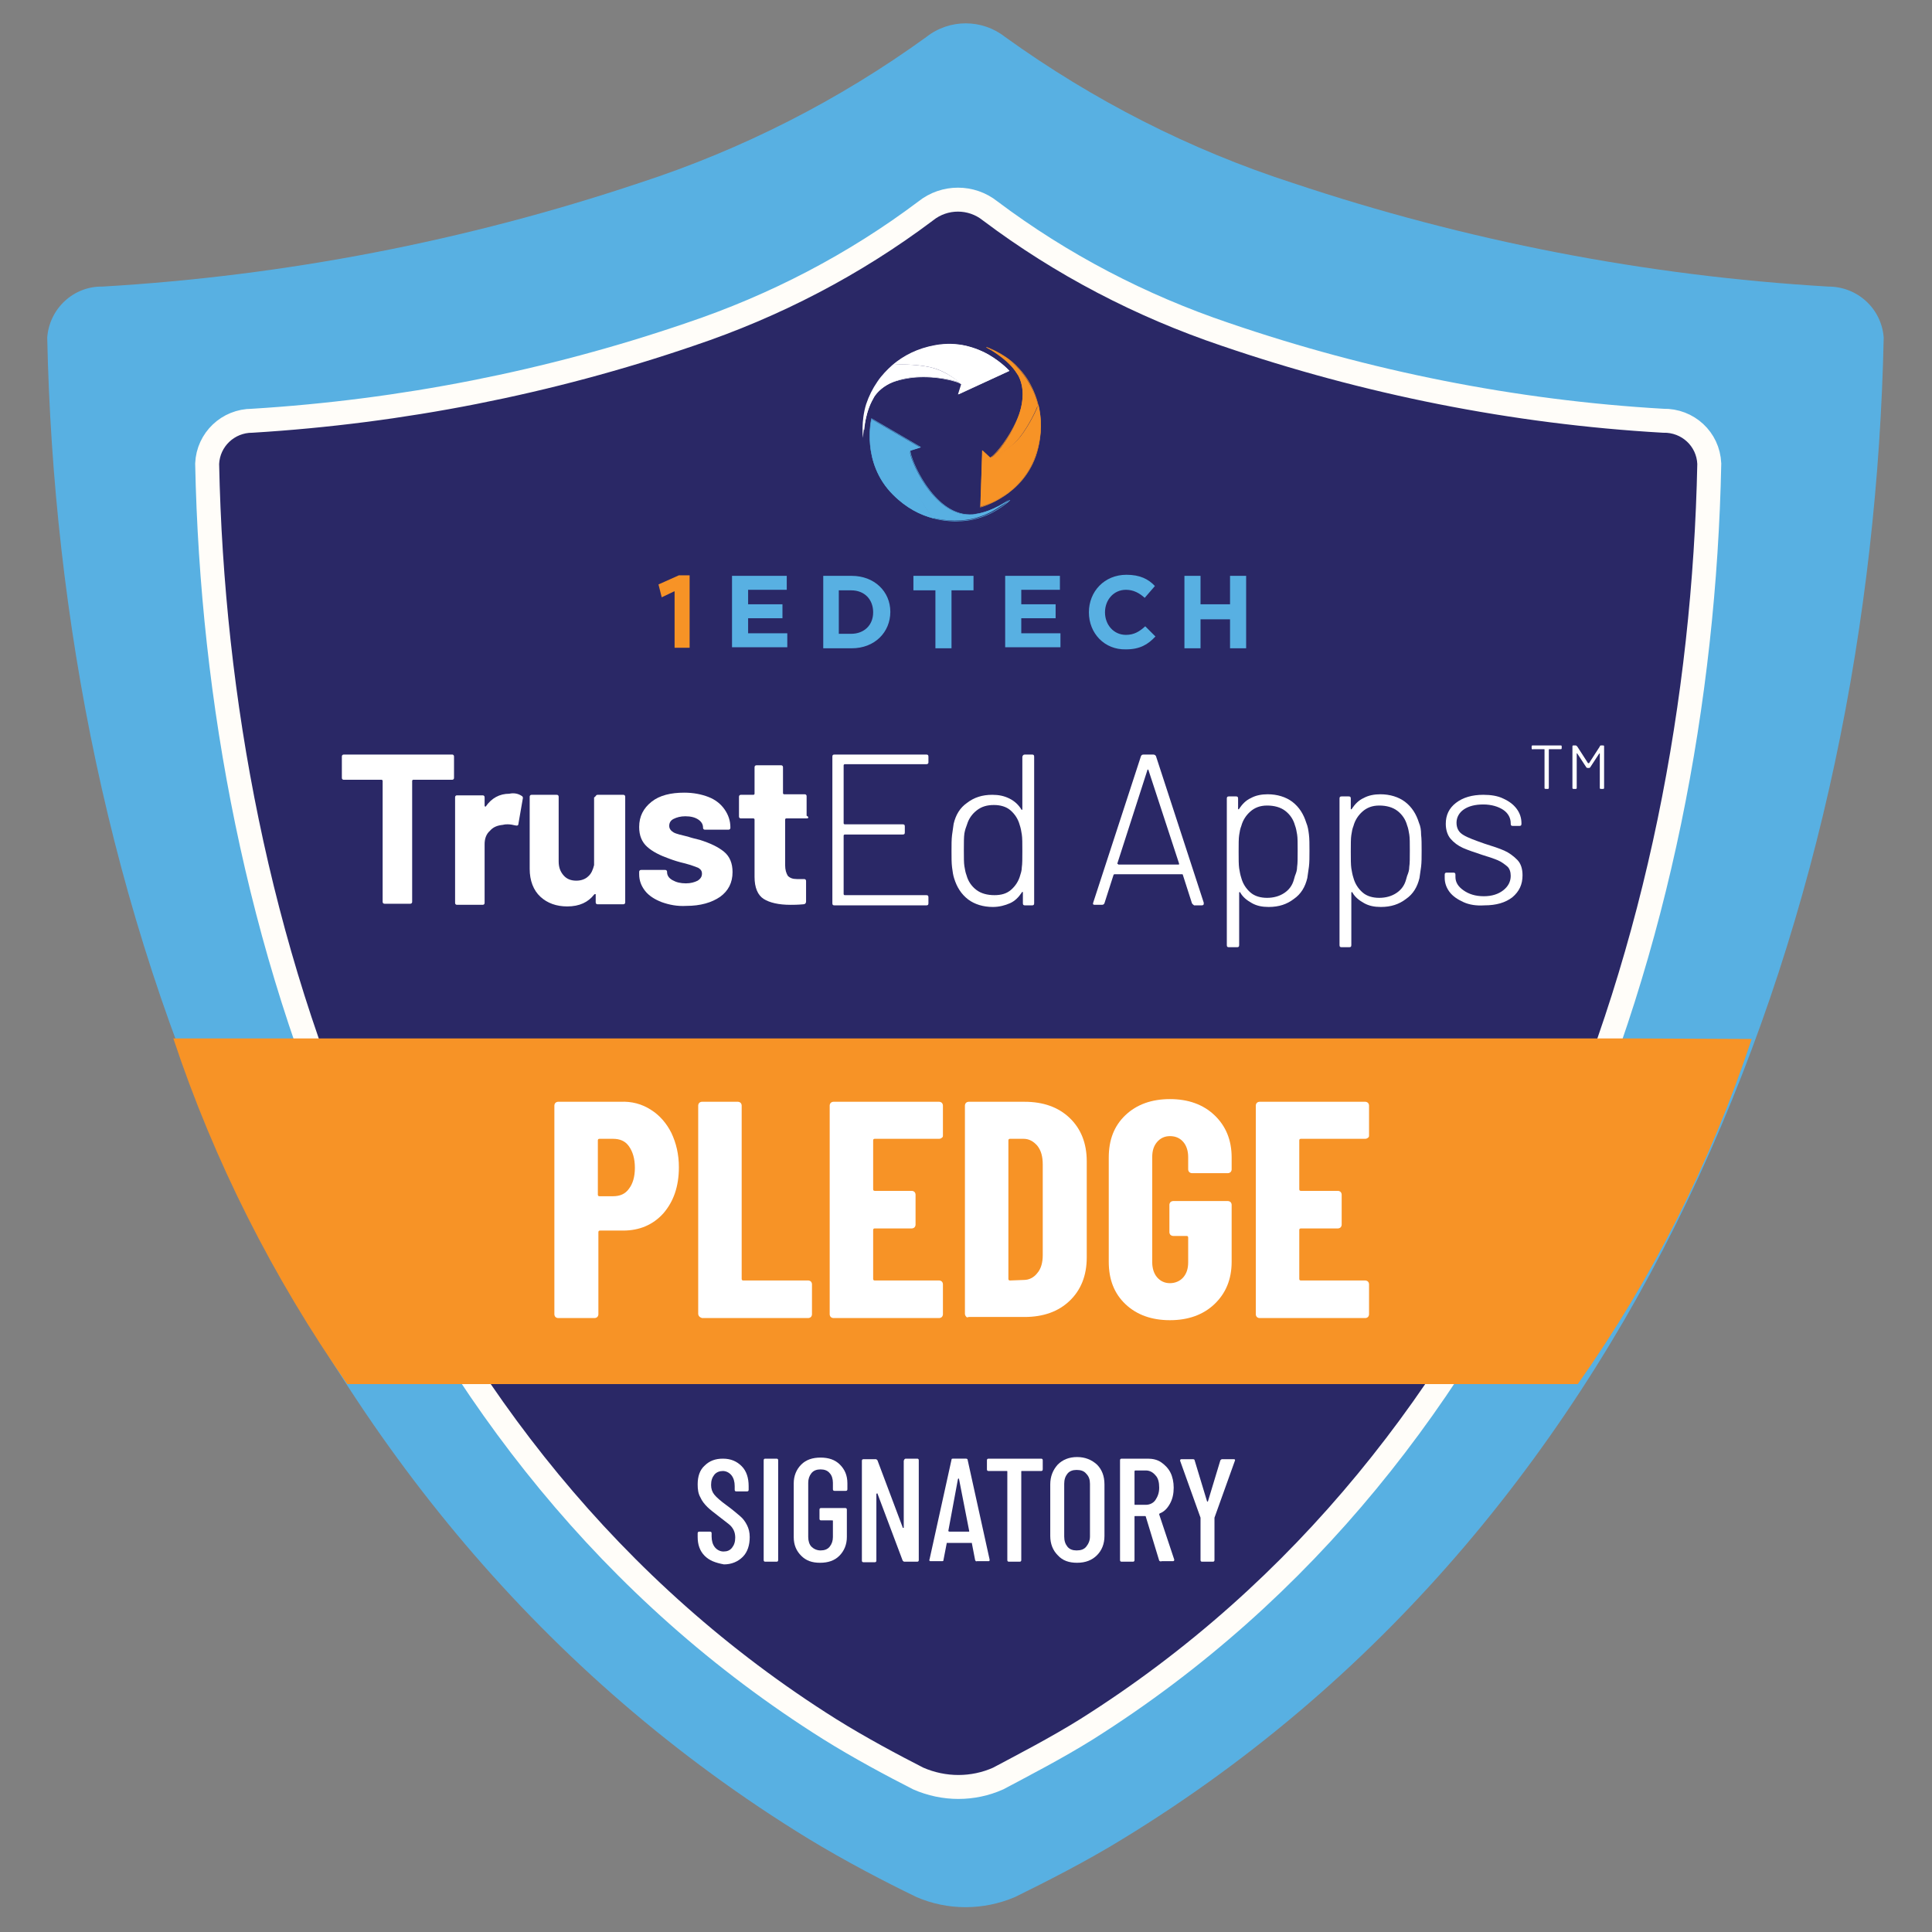 <?xml version="1.0" encoding="utf-8"?>
<!-- Generator: Adobe Illustrator 26.3.1, SVG Export Plug-In . SVG Version: 6.00 Build 0)  -->
<svg version="1.1" id="Layer_1" xmlns="http://www.w3.org/2000/svg" xmlns:xlink="http://www.w3.org/1999/xlink" x="0px" y="0px"
	 viewBox="0 0 360 360" style="enable-background:new 0 0 360 360;" xml:space="preserve">
<rect x="0" y="0" width="360" height="360" fill="#808080" stroke="none"/>
<style type="text/css">
	.st0{fill:#58B0E2;}
	.st1{fill:#2A2866;stroke:#FFFDF9;stroke-width:4.463;stroke-miterlimit:10;}
	.st2{fill:#F79326;}
	.st3{opacity:0.19;}
	.st4{fill:#FFFDF9;}
	.st5{clip-path:url(#SVGID_00000117663884860285807330000016112016405877917342_);}
	.st6{clip-path:url(#SVGID_00000095335354357430999070000015024339402621742256_);}
	.st7{fill:#FFFFFF;}
	.st8{fill:none;stroke:#FFFFFF;stroke-width:9.259931e-02;stroke-miterlimit:10;}
	.st9{fill:none;stroke:#F79326;stroke-width:9.259931e-02;stroke-miterlimit:10;}
	.st10{fill:none;stroke:#58B0E2;stroke-width:9.259931e-02;stroke-miterlimit:10;}
</style>
<g>
	<g id="Layer_1-2-2_00000131335644869628474630000006914830535645447849_">
		<path class="st0" d="M340.7,53.4c-34-2-67.5-8.5-99.8-19.3c-19.2-6.2-37.2-15.4-53.6-27.2c-4.3-3.4-10.4-3.4-14.7,0
			c-16.3,11.8-34.4,21-53.5,27.2c-32.3,10.8-65.9,17.3-100,19.3c-5.4-0.1-9.9,4.1-10.3,9.5C11,167.1,51,281.6,150.6,342.6
			c6.9,4.2,14.4,8.1,20.2,10.9c5.8,2.5,12.4,2.5,18.3,0c5.7-2.8,13.4-6.7,20.2-10.9C308.8,281.8,348.8,167.1,351,62.9
			C350.6,57.5,346.1,53.4,340.7,53.4z"/>
		<path class="st1" d="M309.9,78.4c-27.8-1.6-55.3-7.1-81.6-16.1c-15.7-5.3-30.5-13-43.8-23c-3.5-2.8-8.5-2.8-12,0
			c-13.3,10-28.1,17.7-43.9,23c-26.3,9-53.8,14.4-81.6,16.1c-4.5,0-8.2,3.5-8.4,8c1.8,87.9,34.5,184.6,116,235.8
			c5.6,3.5,11.8,6.8,16.5,9.2c4.8,2.1,10.2,2.1,14.9,0c4.5-2.4,10.9-5.7,16.5-9.2c81.4-51.3,114.2-148,116-235.8
			C318.3,81.8,314.5,78.3,309.9,78.4z"/>
		<path class="st2" d="M305.3,193.5h-273c7.6,22.9,18.6,44.6,32.4,64.4H294c13.9-19.7,24.8-41.4,32.4-64.3L305.3,193.5z"/>
		<g id="Graphic_Icon_00000006702344230732425420000001226976102099145864_">
			<g class="st3">
				<g id="SVGID_00000140719634588871419880000015807694201810586764_">
					<polygon class="st4" points="85.1,82.8 85.2,82.8 85.1,82.8 					"/>
					<polygon class="st4" points="85,82.6 85,82.6 85,82.6 					"/>
					<g>
						<defs>
							<polygon id="SVGID_1_" points="85.1,82.8 85.2,82.8 85.1,82.8 							"/>
						</defs>
						<defs>
							<polygon id="SVGID_00000106848835059864657970000004247829136345942958_" points="85,82.6 85,82.6 85,82.6 							"/>
						</defs>
						<clipPath id="SVGID_00000142882394841526362470000003721201131337338290_">
							<use xlink:href="#SVGID_1_"  style="overflow:visible;"/>
						</clipPath>
						
							<clipPath id="SVGID_00000040542677157611826090000010720372288442643636_" style="clip-path:url(#SVGID_00000142882394841526362470000003721201131337338290_);">
							<use xlink:href="#SVGID_00000106848835059864657970000004247829136345942958_"  style="overflow:visible;"/>
						</clipPath>
						<g style="clip-path:url(#SVGID_00000040542677157611826090000010720372288442643636_);">
							<path class="st4" d="M95.7,104H95H95.7 M97,104h-0.9h-0.8h0.9C96.4,104.1,96.7,104.1,97,104 M97.8,104h-0.7
								c-0.3,0-0.5,0-0.8,0h1.1C97.6,104.1,97.7,104.1,97.8,104 M98.6,104L98.6,104 M99.5,104h0.8C100.1,104.1,99.8,104.1,99.5,104
								 M100.7,104h0.4 M102.5,103.7l-1,0.3h0.7 M93.6,103.4L93.6,103.4l-1.2-0.5l-1.2-0.8l0.7,0.3
								C92.5,102.8,93.1,103.2,93.6,103.4 M94.7,103.7h-1c-0.6-0.3-1.2-0.6-1.8-1l1.1,0.3c0.4,0.4,0.9,0.7,1.5,0.9 M95.7,103.9h-1.1
								c-0.5-0.2-1-0.5-1.4-0.9h1.5C95,103.3,95.3,103.6,95.7,103.9 M97.1,103.8h-1.2c-0.3-0.2-0.6-0.5-0.8-0.8h1.7
								C96.9,103.3,97,103.5,97.1,103.8 M98.7,103.8h-1.3c0-0.3,0-0.5,0-0.8h1.9c-0.1,0.3-0.2,0.5-0.3,0.8 M100.5,103.8h-1.2
								c0.2-0.2,0.3-0.5,0.4-0.8h1.7C101.1,103.3,100.8,103.6,100.5,103.8 M101.7,103.8h-1c0.4-0.2,0.7-0.5,1-0.8h1.5
								C102.8,103.3,102.3,103.6,101.7,103.8 M102.8,103.8h-0.8c0.5-0.2,1.1-0.5,1.5-0.9l1.1-0.3c-0.6,0.4-1.2,0.7-1.8,1
								 M103.5,103.4h-0.5c0.7-0.3,1.3-0.6,1.9-1l0.6-0.3c-0.6,0.4-1.3,0.7-1.9,1 M90.1,101L90.1,101l-0.9-1.2l0,0
								c0.3,0.4,0.7,0.8,1,1.1 M91.6,101.8l-0.8-0.4c-0.6-0.5-1.1-1-1.6-1.6c0.3,0.2,0.6,0.3,0.9,0.4
								C90.6,100.9,91.1,101.4,91.6,101.8 M93.1,102.2l-1.2-0.3c-0.5-0.4-1-1-1.4-1.5l1.5,0.4C92.3,101.3,92.7,101.8,93.1,102.2
								 M95,102.5h-1.8c-0.4-0.4-0.8-0.9-1.1-1.4l1.9,0.3c0.2,0.5,0.5,1,0.8,1.4 M97,102.7h-1.8c-0.3-0.4-0.5-0.9-0.7-1.4h2.2
								C96.8,101.7,96.9,102.2,97,102.7 M99.4,102.6h-2v-1.3h2.5c-0.1,0.5-0.2,0.9-0.3,1.3 M101.9,102.6H100
								c0.1-0.4,0.3-0.9,0.4-1.3h2.2C102.4,101.8,102.1,102.2,101.9,102.6 M103.5,102.6h-1.6c0.3-0.4,0.6-0.9,0.8-1.4l1.9-0.3
								c-0.3,0.5-0.7,1-1.2,1.4 M104.9,102l-1.2,0.3c0.5-0.4,0.9-0.9,1.2-1.4l1.4-0.4C106,101,105.5,101.5,104.9,102 M106.1,101.4
								L106.1,101.4l-0.7,0.4c0.6-0.4,1.1-1,1.5-1.5c0.3-0.1,0.6-0.3,0.8-0.4c-0.4,0.5-0.9,1-1.4,1.4 M107.5,100.1l0.4-0.4l0,0
								L107.5,100.1 M88.8,99.2L88.8,99.2c-0.5-0.7-0.9-1.4-1.2-2.2v0.3c0.3,0.7,0.7,1.4,1.1,2 M89.8,99.9c-0.3-0.1-0.6-0.3-0.9-0.5
								c-0.4-0.6-0.8-1.3-1.1-2c0.3,0.2,0.7,0.4,1.1,0.5C89.1,98.6,89.4,99.2,89.8,99.9 M91.6,100.3l-1.5-0.4
								c-0.4-0.6-0.7-1.2-0.9-1.9l1.7,0.4C91.1,99.1,91.3,99.8,91.6,100.3 M94,100.7l-2-0.3c-0.3-0.6-0.5-1.2-0.7-1.9l2.2,0.3
								C93.6,99.5,93.8,100.1,94,100.7 M96.8,100.7h-2.3c-0.2-0.6-0.3-1.2-0.4-1.8h2.6v1.8 M99.6,100.7h-2.5v-1.8h2.8v1.8
								 M102.8,100.7h-2.3c0-0.6,0.1-1.2,0.3-1.8h2.6C103.2,99.5,103,100.1,102.8,100.7 M105.2,100.4l-2,0.3
								c0.2-0.6,0.4-1.2,0.6-1.8l2.2-0.3C105.8,99.2,105.5,99.9,105.2,100.4 M107,100l-1.5,0.4c0.3-0.6,0.6-1.2,0.8-1.9l1.7-0.4
								C107.8,98.8,107.4,99.4,107,100 M108.2,99.5c-0.3,0.2-0.6,0.3-0.9,0.4c0.4-0.6,0.8-1.2,1.1-1.9c0.3-0.1,0.7-0.3,1-0.5
								C109,98.2,108.6,98.9,108.2,99.5 M109.2,98l-0.9,1.3l0,0c0.5-0.6,0.9-1.3,1.2-2v-0.3l-0.4,0.8 M87.4,96.6
								c-0.1-0.1-0.2-0.2-0.3-0.4l-0.3-0.9c0-0.5-0.1-1.1-0.3-1.6l0,0c0.1,0.2,0.1,0.3,0.3,0.4c0.1,0.8,0.2,1.5,0.5,2.3 M88.6,97.1
								c-0.4-0.1-0.7-0.3-1.1-0.5c-0.2-0.7-0.4-1.5-0.4-2.3c0.3,0.2,0.7,0.4,1.1,0.5C88.2,95.6,88.3,96.4,88.6,97.1 M90.6,97.6
								l-1.7-0.4c-0.2-0.7-0.4-1.5-0.4-2.2l1.8,0.4C90.3,96.2,90.4,96.9,90.6,97.6 M93.2,98L91,97.7c-0.2-0.7-0.3-1.5-0.3-2.2
								l2.4,0.4c-0.1,0.7-0.1,1.5,0,2.2 M96.2,98.4h-2.5c0-0.7,0-1.5,0-2.2h2.8V98 M99.9,98H97v-2.2h3V98 M103.3,98h-2.7v-2.2h2.8
								c0,0.7-0.1,1.5-0.3,2.2 M105.9,97.7l-2.2,0.3c0.1-0.7,0.2-1.5,0.3-2.2l2.3-0.3C106.2,96.3,106,97,105.9,97.7 M108.1,98
								l-1.7,0.4c0.2-0.7,0.3-1.5,0.4-2.2l1.7-0.4C108.4,96.4,108.3,97.2,108.1,98 M109.3,97.3c-0.3,0.2-0.7,0.4-1,0.5
								c0.2-0.7,0.4-1.5,0.5-2.2c0.4-0.1,0.7-0.3,1.1-0.5C109.8,95.8,109.6,96.5,109.3,97.3 M109.6,96.9c0,0.1,0,0.2,0,0.3
								c0.3-0.7,0.4-1.5,0.5-2.3c0-0.1,0-0.3,0-0.4C110.1,95.3,109.9,96.1,109.6,96.9 M86.8,94.1c-0.1-0.1-0.2-0.2-0.3-0.4v-1.7
								c0-0.3,0-0.6,0-0.9l0,0c0,0.2,0.1,0.3,0.3,0.4c-0.1,0.7-0.1,1.3,0,2v0.4 M88.1,94.6c-0.4-0.1-0.8-0.3-1.1-0.5v-0.5
								c-0.1-0.7-0.1-1.4,0-2.1c0.3,0.2,0.7,0.4,1.1,0.5c-0.1,0.7-0.1,1.4,0,2.1v0.4 M90.2,95l-1.8-0.4v-0.1c-0.1-0.7-0.1-1.4,0-2.1
								l1.8,0.4c0,0.7,0,1.4,0,2.1v0.4 M93,95.7l-2.4-0.4V95c0-0.7,0-1.4,0-2.1l2.3,0.4L93,95.7 M96.2,96h-2.6v-2.4h2.7V96 M100,96
								h-3v-2.4h3L100,96 M103.4,96h-2.8v-2.4h2.7L103.4,96 M106.2,95.6l-2.3,0.3v-2.4l2.3-0.3c0,0.7,0,1.4,0,2.1L106.2,95.6
								 M108.3,95.1l-1.8,0.4v-0.4c0.1-0.7,0.1-1.4,0-2.1l1.7-0.4c0.1,0.7,0.1,1.4,0,2.1L108.3,95.1 M109.7,94.5
								c-0.3,0.2-0.7,0.4-1.1,0.5v-0.4c0.1-0.7,0.1-1.4,0-2.1c0.4-0.1,0.7-0.3,1-0.5c0.1,0.7,0.1,1.4,0,2.1L109.7,94.5 M110,93.5
								v0.4c0,0.1,0,0.3,0,0.4V94c0.1-0.7,0.1-1.4,0-2.1c0.1-0.2,0.1-0.4,0-0.6C110.1,92.1,110.1,92.8,110,93.5 M87,89.7
								c0-0.4,0.4-0.8,0.6-1.2l0,0c-0.3,0.4-0.5,0.9-0.7,1.4 M86.9,91.4c-0.1-0.1-0.2-0.2-0.3-0.4l0,0c0.2-0.7,0.5-1.5,0.9-2.1l0,0
								c0.1,0.1,0.1,0.3,0.3,0.4C87.4,89.9,87.1,90.6,86.9,91.4 M88.2,92.1c-0.4-0.1-0.8-0.3-1.1-0.5c0.2-0.8,0.5-1.5,0.9-2.2
								c0.3,0.2,0.7,0.4,1,0.5C88.6,90.5,88.4,91.2,88.2,92.1 M90.2,92.6l-1.7-0.4c0.2-0.8,0.5-1.5,0.8-2.3l1.6,0.4
								C90.6,91,90.4,91.8,90.2,92.6 M92.9,93l-2.3-0.4c0.1-0.8,0.4-1.6,0.6-2.3l2.1,0.3C93.3,91.4,93.1,92.1,92.9,93 M96.1,93.2
								h-2.7c0-0.8,0.2-1.6,0.4-2.3h2.5v2.4 M99.9,93.2H97v-2.4h2.7v2.4 M103,93.2h-2.7v-2.4h2.3C102.6,91.6,102.8,92.4,103,93.2
								 M105.7,92.8l-2.3,0.3c-0.1-0.8-0.2-1.6-0.4-2.3l2.1-0.3C105.4,91.3,105.6,92.1,105.7,92.8 M107.8,92.4l-1.7,0.4
								c-0.1-0.8-0.3-1.6-0.6-2.3l1.6-0.4C107.4,90.8,107.7,91.5,107.8,92.4 M109.2,91.7c-0.3,0.2-0.7,0.4-1,0.5
								c-0.2-0.8-0.4-1.5-0.8-2.3c0.3-0.1,0.7-0.3,0.9-0.5C108.7,90.2,109,90.9,109.2,91.7 M109.5,91c0.1,0.2,0.1,0.4,0,0.6
								c-0.2-0.8-0.5-1.5-0.8-2.2c0.1-0.2,0.1-0.4,0-0.5C109.1,89.5,109.4,90.2,109.5,91 M109.3,89.1l-0.3-0.6l0,0L109.3,89.1
								 M88.1,87.9L88.1,87.9c0.5-0.7,1-1.3,1.6-1.9v0.3c-0.6,0.5-1.1,1.1-1.5,1.8 M88.2,88.7c-0.1-0.1-0.2-0.2-0.3-0.4l0,0
								c0.4-0.7,0.9-1.3,1.5-1.8l0,0c0,0.1,0,0.2,0,0.3c-0.6,0.6-1,1.2-1.5,1.9 M89.2,89.1c-0.3-0.1-0.7-0.3-1-0.5
								c0.4-0.7,0.9-1.3,1.4-1.9l0.8,0.4C90,87.7,89.6,88.4,89.2,89.1 M91.1,89.6l-1.3-0.5c0.4-0.7,0.8-1.4,1.2-2l1.3,0.4
								c-0.4,0.7-0.7,1.3-1,2.1 M93.7,89.9l-2.1-0.3c0.3-0.7,0.6-1.4,1-2.1l1.8,0.3C94.2,88.5,94,89.2,93.7,89.9 M96.7,89.9h-2.4
								c0.2-0.7,0.4-1.4,0.6-2.1H97C97,88.5,96.9,89.2,96.7,89.9 M99.9,89.9h-2.7v-2.1h2.2v2.1 M102.4,89.9H100c0-0.7,0-1.5-0.3-2.1
								h2.1C102.1,88.5,102.3,89.2,102.4,89.9 M104.9,89.6l-2,0.3c-0.2-0.7-0.4-1.4-0.7-2.1h1.7c0.4,0.7,0.7,1.4,1,2.1 M106.9,89.4
								l-1.5,0.4c-0.3-0.7-0.6-1.4-1-2.1l1.3-0.3C106.2,88.1,106.6,88.8,106.9,89.4 M108.2,88.9c-0.3,0.2-0.6,0.3-0.9,0.4
								c-0.4-0.7-0.8-1.4-1.3-2c0.4-0.1,0.8-0.3,1.1-0.5c0.5,0.6,1,1.3,1.4,2 M108.7,88.2c0.1,0.2,0.1,0.4,0,0.5
								c-0.4-0.7-0.9-1.3-1.4-1.9c0.1-0.1,0.1-0.3,0-0.4C107.9,86.9,108.4,87.6,108.7,88.2 M108.8,88.2L108.8,88.2
								c-0.4-0.7-0.9-1.3-1.4-1.8l0,0C107.9,87,108.4,87.6,108.8,88.2 M90.3,86v-0.3l0.7-1.1l0.8-0.5l0.5-0.3
								c-0.1,0.1-0.2,0.2-0.3,0.3c-0.7,0.4-1.4,0.9-2,1.4 M90,86c0-0.1,0-0.2,0-0.3l0,0c0.6-0.5,1.3-1,2-1.4l0,0l0,0
								c-0.7,0.4-1.3,0.9-1.9,1.5 M91,86.3c-0.3-0.1-0.6-0.2-0.8-0.4c0.6-0.6,1.2-1.1,1.9-1.5l0.6,0.3C92.1,85.2,91.5,85.8,91,86.3
								 M92.5,86.7l-1.3-0.3c0.5-0.6,1-1.2,1.7-1.7l1,0.3C93.4,85.6,92.9,86.1,92.5,86.7 M94.5,87.1l-1.7-0.3
								c0.4-0.6,0.8-1.2,1.3-1.7h1.3c-0.3,0.6-0.6,1.2-0.9,1.8 M96.9,86.8h-2c0.2-0.6,0.5-1.2,0.8-1.8h1.5
								C97.2,85.7,97,86.3,96.9,86.8 M99.5,86.9h-2.1c-0.1-0.6,0-1.2,0.3-1.8h1.7C99.2,85.7,99.3,86.3,99.5,86.9 M101.9,86.9h-2
								c0-0.6-0.2-1.2-0.4-1.8h1.5C101.4,85.6,101.7,86.3,101.9,86.9 M104,86.6h-1.7c-0.3-0.6-0.6-1.2-0.9-1.8h1.2
								C103.1,85.4,103.5,86,104,86.6 M105.4,86.2l-1.2,0.3c-0.4-0.6-0.9-1.2-1.4-1.7h1c0.6,0.5,1.2,1.1,1.7,1.7 M106.4,86
								c-0.2,0.2-0.5,0.3-0.8,0.4c-0.5-0.6-1.1-1.2-1.7-1.7l0.6-0.3C105.2,84.9,105.8,85.4,106.4,86 M106.7,85.5
								c0.1,0.1,0.1,0.3,0,0.4c-0.6-0.5-1.2-0.9-1.9-1.2c0-0.1,0-0.2,0-0.3c0.7,0.4,1.3,0.9,1.9,1.4 M104.4,84
								c0.7,0.4,1.4,0.9,2.1,1.5l0,0c-0.6-0.5-1.2-1-1.9-1.4c-0.1-0.1-0.2-0.2-0.4-0.3l0,0 M94.9,82.4L94.9,82.4 M92.5,83.3h0.3
								l1.4-0.5h0.5c-0.8,0.2-1.5,0.4-2.2,0.8 M92.1,83.8c0.1-0.1,0.2-0.2,0.3-0.3c0.7-0.3,1.5-0.6,2.2-0.8l0,0
								c-0.8,0.2-1.6,0.5-2.4,0.9 M92.3,84.1L92.3,84.1c0.8-0.4,1.5-0.7,2.4-0.9l0,0c-0.8,0.3-1.6,0.6-2.3,1 M93,84.6h-0.3
								c0.7-0.4,1.5-0.8,2.3-1h0.4c-0.7,0.3-1.4,0.7-2.1,1.2 M94.4,85l-0.7-0.3c0.6-0.5,1.3-0.8,2-1.2h0.5c-0.6,0.4-1.1,0.8-1.6,1.2
								 M96,84.7h-1.2c0.5-0.5,1-0.9,1.5-1.3H97C96.6,83.9,96.3,84.3,96,84.7 M97.7,84.8h-1.4c0.3-0.5,0.6-1,1-1.4h0.8
								C98,83.9,97.9,84.4,97.7,84.8 M99.5,84.8h-1.4c-0.1-0.5,0-1,0.3-1.4h0.9C99.3,83.9,99.4,84.4,99.5,84.8 M101.3,84.8h-1.4
								c-0.1-0.5-0.3-1-0.4-1.4h0.8C100.7,83.8,101,84.3,101.3,84.8 M102.6,84.7h-1.2c-0.3-0.5-0.7-1-1.1-1.4h0.7
								C101.6,83.7,102.1,84.1,102.6,84.7 M103.7,84.4h-0.9c-0.5-0.5-1.1-0.9-1.7-1.3h0.5C102.4,83.4,103.1,83.8,103.7,84.4
								 M104.4,84l-0.5,0.3c-0.6-0.5-1.3-0.9-2.1-1.2h0.3c0.8,0.3,1.6,0.6,2.3,1.1 M104.4,83.8c0.1,0.1,0.1,0.2,0,0.3
								c-0.7-0.4-1.5-0.8-2.3-1.1l0,0c0.8,0.2,1.6,0.5,2.3,0.9 M104,83.6c0.1,0.1,0.3,0.2,0.4,0.3c-0.7-0.4-1.5-0.7-2.3-0.9l0,0
								c0.8,0.2,1.5,0.5,2.2,0.8 M102,82.9l0.8,0.3l1.3,0.5C103.5,83.4,102.8,83.1,102,82.9L102,82.9 M101.7,83L101.7,83 M98.1,82.6
								L98.1,82.6c-0.2-0.1-0.5-0.1-0.7,0 M96.5,82.6h0.7c0.3-0.1,0.6-0.1,0.8,0l0,0C97.6,82.5,97.1,82.5,96.5,82.6 M95.9,82.6h0.5
								c0.5-0.1,1.1-0.1,1.6,0l0,0C97.4,82.5,96.7,82.5,95.9,82.6 M95.6,82.6h0.4c0.7-0.1,1.4-0.1,2.1,0l0,0
								C97.3,82.5,96.4,82.5,95.6,82.6 M95.6,82.6L95.6,82.6c0.8-0.1,1.7-0.1,2.5,0l0,0c-0.9,0-1.8,0.1-2.6,0.3 M95.5,82.9
								L95.5,82.9c0.9-0.2,1.7-0.3,2.6-0.3l0,0c-0.9,0.1-1.7,0.2-2.5,0.4 M95.9,83h-0.3c0.8-0.2,1.7-0.4,2.5-0.4l0,0
								c-0.8,0.1-1.5,0.3-2.3,0.6 M96.4,83.1H96c0.7-0.3,1.4-0.5,2.2-0.6l0,0C97.5,82.7,96.9,82.9,96.4,83.1 M97,83.2h-0.6
								c0.5-0.3,1.1-0.6,1.7-0.7l0,0c-0.4,0.2-0.8,0.5-1.2,0.8 M97.8,83.3H97c0.3-0.3,0.7-0.6,1.1-0.8l0,0
								C97.9,82.8,97.8,83.1,97.8,83.3 M98.6,83.4h-0.5c0.1-0.3,0.2-0.6,0.3-0.9l0,0c0.1,0.3,0.3,0.6,0.4,0.9 M99.7,83.4H99
								c-0.1-0.3-0.3-0.6-0.5-0.9l0,0C98.9,82.7,99.3,83,99.7,83.4 M100.3,83.4h-0.6c-0.4-0.3-0.8-0.6-1.2-0.8l0,0
								C99.1,82.7,99.7,82.9,100.3,83.4 M100.8,83.3h-0.4c-0.6-0.3-1.2-0.6-1.8-0.8l0,0C99.3,82.7,100,82.9,100.8,83.3 M101.1,83.2
								h-0.3c-0.7-0.3-1.5-0.5-2.3-0.6l0,0c0.9,0.1,1.7,0.2,2.5,0.5 M101.1,83L101.1,83c-0.8-0.2-1.7-0.4-2.5-0.5l0,0
								c0.9,0,1.8,0.1,2.6,0.4 M101.1,82.9L101.1,82.9c-0.9-0.2-1.7-0.3-2.6-0.3l0,0c0.8-0.1,1.6-0.1,2.5,0 M100.6,82.6h0.4
								c-0.8-0.1-1.6-0.1-2.4,0l0,0C99.3,82.5,100,82.5,100.6,82.6 M100,82.6h0.5c-0.7-0.1-1.3-0.1-2,0l0,0
								C99.1,82.5,99.6,82.5,100,82.6 M99.3,82.6h0.7c-0.5-0.1-1-0.1-1.4,0l0,0C98.8,82.5,99.1,82.5,99.3,82.6 M99.4,82.6
								c-0.2-0.1-0.5-0.1-0.8,0v-0.3h-2.7l-1,0.3l-1.4,0.5c-0.8,0.4-1.6,0.8-2.3,1.3c-1.3,1-2.5,2.2-3.3,3.7
								c-0.8,1.5-1.2,3.1-1.2,4.7c0,0.9,0.1,1.7,0.3,2.5c0.5,2,1.5,3.7,3,5.1c0.8,0.7,1.7,1.4,2.6,1.9l1.7,0.7l1.1,0.4h6l1-0.3
								l1.4-0.5c0.8-0.4,1.6-0.8,2.3-1.3c1.3-0.9,2.4-2,3.3-3.3c0.6-1.4,1-2.9,0.9-4.5c0.1-2.9-1.1-5.7-3.2-7.7
								c-0.8-0.7-1.7-1.4-2.6-1.9l-1.8-0.7l-1.1-0.4h-2.4"/>
						</g>
					</g>
				</g>
			</g>
		</g>
	</g>
	<g>
		<path class="st7" d="M84.5,140.7c0.1,0.1,0.1,0.2,0.1,0.3v3.9c0,0.1,0,0.2-0.1,0.3c-0.1,0.1-0.2,0.1-0.3,0.1H77
			c-0.1,0-0.2,0.1-0.2,0.2v22.5c0,0.1,0,0.2-0.1,0.3c-0.1,0.1-0.2,0.1-0.3,0.1h-4.7c-0.1,0-0.2,0-0.3-0.1c-0.1-0.1-0.1-0.2-0.1-0.3
			v-22.5c0-0.1-0.1-0.2-0.2-0.2h-7c-0.1,0-0.2,0-0.3-0.1c-0.1-0.1-0.1-0.2-0.1-0.3V141c0-0.1,0-0.2,0.1-0.3c0.1-0.1,0.2-0.1,0.3-0.1
			h20.2C84.3,140.6,84.4,140.6,84.5,140.7z"/>
		<path class="st7" d="M97.2,148.3c0.2,0.1,0.3,0.3,0.2,0.6l-0.8,4.6c0,0.3-0.2,0.4-0.6,0.3c-0.4-0.1-0.9-0.2-1.4-0.2
			c-0.2,0-0.5,0-0.9,0.1c-1,0.1-1.8,0.4-2.4,1.1c-0.7,0.6-1,1.5-1,2.5v10.9c0,0.1,0,0.2-0.1,0.3c-0.1,0.1-0.2,0.1-0.3,0.1h-4.7
			c-0.1,0-0.2,0-0.3-0.1c-0.1-0.1-0.1-0.2-0.1-0.3v-19.6c0-0.1,0-0.2,0.1-0.3c0.1-0.1,0.2-0.1,0.3-0.1h4.7c0.1,0,0.2,0,0.3,0.1
			c0.1,0.1,0.1,0.2,0.1,0.3v1.5c0,0.1,0,0.1,0.1,0.2c0.1,0,0.1,0,0.1,0c1.1-1.6,2.6-2.4,4.4-2.4C95.8,147.7,96.6,147.9,97.2,148.3z"
			/>
		<path class="st7" d="M111.1,148.2c0.1-0.1,0.2-0.1,0.3-0.1h4.7c0.1,0,0.2,0,0.3,0.1c0.1,0.1,0.1,0.2,0.1,0.3v19.6
			c0,0.1,0,0.2-0.1,0.3c-0.1,0.1-0.2,0.1-0.3,0.1h-4.7c-0.1,0-0.2,0-0.3-0.1c-0.1-0.1-0.1-0.2-0.1-0.3v-1.4c0-0.1,0-0.1-0.1-0.1
			c-0.1,0-0.1,0-0.2,0.1c-1.1,1.4-2.7,2.2-5,2.2c-2,0-3.7-0.6-5-1.8s-2-3-2-5.2v-13.4c0-0.1,0-0.2,0.1-0.3c0.1-0.1,0.2-0.1,0.3-0.1
			h4.6c0.1,0,0.2,0,0.3,0.1c0.1,0.1,0.1,0.2,0.1,0.3v12c0,1.1,0.3,1.9,0.9,2.6c0.6,0.7,1.4,1,2.4,1c0.9,0,1.7-0.3,2.2-0.8
			c0.6-0.5,0.9-1.3,1.1-2.1v-12.6C111,148.4,111,148.3,111.1,148.2z"/>
		<path class="st7" d="M123.3,168.1c-1.3-0.5-2.4-1.2-3.1-2.1c-0.7-0.9-1.1-1.9-1.1-3.1v-0.4c0-0.1,0-0.2,0.1-0.3
			c0.1-0.1,0.2-0.1,0.3-0.1h4.4c0.1,0,0.2,0,0.3,0.1c0.1,0.1,0.1,0.2,0.1,0.3v0c0,0.6,0.3,1.1,1,1.5s1.5,0.6,2.5,0.6
			c0.9,0,1.6-0.2,2.2-0.5c0.6-0.4,0.8-0.8,0.8-1.3c0-0.5-0.2-0.8-0.7-1.1c-0.5-0.2-1.3-0.5-2.4-0.8c-1.3-0.3-2.2-0.6-3-0.9
			c-1.7-0.6-3.1-1.3-4.1-2.2s-1.5-2.1-1.5-3.7c0-2,0.8-3.5,2.3-4.7c1.5-1.2,3.6-1.7,6.1-1.7c1.7,0,3.2,0.3,4.5,0.8
			c1.3,0.5,2.3,1.3,3,2.3c0.7,1,1.1,2.1,1.1,3.4c0,0.1,0,0.2-0.1,0.3c-0.1,0.1-0.2,0.1-0.3,0.1h-4.3c-0.1,0-0.2,0-0.3-0.1
			c-0.1-0.1-0.1-0.2-0.1-0.3c0-0.6-0.3-1.1-0.9-1.5c-0.6-0.4-1.4-0.6-2.4-0.6c-0.9,0-1.6,0.2-2.2,0.5c-0.6,0.3-0.8,0.8-0.8,1.3
			c0,0.5,0.3,0.9,0.8,1.2c0.5,0.3,1.5,0.5,2.7,0.8c0.3,0.1,0.6,0.2,1,0.3c0.4,0.1,0.8,0.2,1.2,0.3c1.9,0.6,3.4,1.3,4.5,2.2
			c1.1,0.9,1.6,2.2,1.6,3.8c0,2-0.8,3.5-2.3,4.6c-1.6,1.1-3.7,1.7-6.3,1.7C126.2,168.9,124.7,168.6,123.3,168.1z"/>
		<path class="st7" d="M150.6,152.4c-0.1,0.1-0.2,0.1-0.3,0.1h-3.8c-0.1,0-0.2,0.1-0.2,0.2v8.5c0,0.9,0.2,1.5,0.5,2
			c0.4,0.4,0.9,0.6,1.7,0.6h1.3c0.1,0,0.2,0,0.3,0.1c0.1,0.1,0.1,0.2,0.1,0.3v3.8c0,0.3-0.2,0.5-0.5,0.5c-1.1,0.1-1.9,0.1-2.4,0.1
			c-2.2,0-3.9-0.4-5-1.1s-1.7-2.1-1.7-4.1v-10.7c0-0.1-0.1-0.2-0.2-0.2h-2.3c-0.1,0-0.2,0-0.3-0.1c-0.1-0.1-0.1-0.2-0.1-0.3v-3.6
			c0-0.1,0-0.2,0.1-0.3c0.1-0.1,0.2-0.1,0.3-0.1h2.3c0.1,0,0.2-0.1,0.2-0.2V143c0-0.1,0-0.2,0.1-0.3c0.1-0.1,0.2-0.1,0.3-0.1h4.5
			c0.1,0,0.2,0,0.3,0.1c0.1,0.1,0.1,0.2,0.1,0.3v4.8c0,0.1,0.1,0.2,0.2,0.2h3.8c0.1,0,0.2,0,0.3,0.1c0.1,0.1,0.1,0.2,0.1,0.3v3.6
			C150.7,152.2,150.6,152.3,150.6,152.4z"/>
		<path class="st7" d="M172.6,142.4h-15.2c-0.1,0-0.2,0.1-0.2,0.2v10.8c0,0.1,0.1,0.2,0.2,0.2h10.8c0.3,0,0.4,0.1,0.4,0.4v1.1
			c0,0.3-0.1,0.4-0.4,0.4h-10.8c-0.1,0-0.2,0.1-0.2,0.2v10.9c0,0.1,0.1,0.2,0.2,0.2h15.2c0.3,0,0.4,0.1,0.4,0.4v1.1
			c0,0.3-0.1,0.4-0.4,0.4h-17.1c-0.3,0-0.4-0.1-0.4-0.4V141c0-0.3,0.1-0.4,0.4-0.4h17.1c0.3,0,0.4,0.1,0.4,0.4v1.1
			C173,142.3,172.8,142.4,172.6,142.4z"/>
		<path class="st7" d="M191,140.6h1.3c0.3,0,0.4,0.1,0.4,0.4v27.3c0,0.3-0.1,0.4-0.4,0.4H191c-0.3,0-0.4-0.1-0.4-0.4v-2
			c0-0.1,0-0.1-0.1-0.1c0,0-0.1,0-0.1,0.1c-0.6,0.9-1.3,1.6-2.2,2s-2,0.7-3.2,0.7c-1.8,0-3.4-0.5-4.6-1.4c-1.3-1-2.1-2.3-2.6-3.9
			c-0.2-0.6-0.3-1.3-0.4-2.1c-0.1-0.8-0.1-1.8-0.1-3c0-1.2,0-2.2,0.1-3c0.1-0.8,0.2-1.5,0.3-2.1c0.4-1.7,1.2-3,2.5-3.9
			c1.3-1,2.8-1.5,4.7-1.5c1.2,0,2.2,0.2,3.2,0.7s1.7,1.2,2.2,2c0,0.1,0.1,0.1,0.1,0.1c0.1,0,0.1-0.1,0.1-0.1V141
			C190.6,140.7,190.7,140.6,191,140.6z M190.4,161.6c0.1-0.6,0.1-1.6,0.1-3c0-1.4,0-2.5-0.1-3.1c-0.1-0.7-0.2-1.2-0.4-1.8
			c-0.3-1.1-0.9-2-1.7-2.7c-0.8-0.7-1.9-1-3.1-1c-1.3,0-2.3,0.3-3.2,1c-0.9,0.7-1.5,1.6-1.8,2.6c-0.2,0.5-0.4,1.1-0.5,1.7
			c-0.1,0.7-0.1,1.7-0.1,3.1c0,1.4,0,2.4,0.1,3c0.1,0.6,0.2,1.2,0.4,1.7c0.3,1.1,0.9,2,1.8,2.7c0.9,0.7,2.1,1,3.4,1
			c1.3,0,2.3-0.3,3.1-1c0.8-0.7,1.4-1.6,1.7-2.7C190.2,162.8,190.4,162.2,190.4,161.6z"/>
		<path class="st7" d="M222.1,168.3l-1.7-5.3c0-0.1-0.1-0.1-0.2-0.1h-12.5c-0.1,0-0.1,0-0.2,0.1l-1.7,5.3c-0.1,0.2-0.2,0.3-0.5,0.3
			H204c-0.3,0-0.4-0.1-0.3-0.4l8.9-27.3c0.1-0.2,0.2-0.3,0.5-0.3h1.8c0.2,0,0.4,0.1,0.5,0.3l8.9,27.3l0,0.2c0,0.2-0.1,0.3-0.4,0.3
			h-1.4C222.4,168.6,222.2,168.5,222.1,168.3z M208.3,161c0,0,0.1,0.1,0.1,0.1h11.2c0.1,0,0.1,0,0.1-0.1s0-0.1,0-0.1l-5.7-17.4
			c0-0.1-0.1-0.1-0.1-0.1c-0.1,0-0.1,0-0.1,0.1l-5.6,17.4C208.2,160.9,208.2,161,208.3,161z"/>
		<path class="st7" d="M243.9,155.5c0.1,0.8,0.1,1.8,0.1,3c0,1.2,0,2.2-0.1,3c-0.1,0.8-0.2,1.5-0.3,2.1c-0.4,1.7-1.2,3-2.5,3.9
			c-1.3,1-2.8,1.5-4.7,1.5c-1.2,0-2.2-0.2-3.1-0.7c-0.9-0.5-1.7-1.1-2.2-2c-0.1-0.1-0.1-0.1-0.1-0.1c0,0-0.1,0.1-0.1,0.1v9.8
			c0,0.3-0.1,0.4-0.4,0.4H229c-0.3,0-0.4-0.1-0.4-0.4v-27.3c0-0.3,0.1-0.4,0.4-0.4h1.3c0.3,0,0.4,0.1,0.4,0.4v1.9
			c0,0.1,0,0.1,0.1,0.1c0,0,0.1,0,0.1-0.1c0.6-0.9,1.3-1.6,2.2-2c0.9-0.5,2-0.7,3.1-0.7c1.8,0,3.4,0.5,4.6,1.4
			c1.3,1,2.1,2.3,2.6,3.9C243.7,154,243.8,154.7,243.9,155.5z M241.3,163.2c0.2-0.5,0.4-1,0.4-1.7c0.1-0.6,0.1-1.6,0.1-3
			c0-1.4,0-2.4-0.1-3c-0.1-0.6-0.2-1.2-0.4-1.7c-0.3-1.1-0.9-2-1.8-2.7c-0.9-0.7-2.1-1-3.4-1c-1.3,0-2.3,0.4-3.1,1.1
			c-0.8,0.7-1.4,1.6-1.7,2.7c-0.2,0.5-0.3,1-0.4,1.7c-0.1,0.6-0.1,1.7-0.1,3.1c0,1.4,0,2.4,0.1,3.1c0.1,0.6,0.2,1.2,0.4,1.8
			c0.3,1.1,0.9,2,1.7,2.7c0.8,0.7,1.9,1,3.1,1c1.2,0,2.3-0.3,3.2-0.9c0.9-0.6,1.5-1.4,1.8-2.5L241.3,163.2z"/>
		<path class="st7" d="M264.8,155.5c0.1,0.8,0.1,1.8,0.1,3c0,1.2,0,2.2-0.1,3c-0.1,0.8-0.2,1.5-0.3,2.1c-0.4,1.7-1.2,3-2.5,3.9
			c-1.3,1-2.8,1.5-4.7,1.5c-1.2,0-2.2-0.2-3.1-0.7c-0.9-0.5-1.7-1.1-2.2-2c-0.1-0.1-0.1-0.1-0.1-0.1c0,0-0.1,0.1-0.1,0.1v9.8
			c0,0.3-0.1,0.4-0.4,0.4H250c-0.3,0-0.4-0.1-0.4-0.4v-27.3c0-0.3,0.1-0.4,0.4-0.4h1.3c0.3,0,0.4,0.1,0.4,0.4v1.9
			c0,0.1,0,0.1,0.1,0.1c0,0,0.1,0,0.1-0.1c0.6-0.9,1.3-1.6,2.2-2c0.9-0.5,2-0.7,3.1-0.7c1.8,0,3.4,0.5,4.6,1.4
			c1.3,1,2.1,2.3,2.6,3.9C264.7,154,264.8,154.7,264.8,155.5z M262.2,163.2c0.2-0.5,0.4-1,0.4-1.7c0.1-0.6,0.1-1.6,0.1-3
			c0-1.4,0-2.4-0.1-3c-0.1-0.6-0.2-1.2-0.4-1.7c-0.3-1.1-0.9-2-1.8-2.7c-0.9-0.7-2.1-1-3.4-1c-1.3,0-2.3,0.4-3.1,1.1
			c-0.8,0.7-1.4,1.6-1.7,2.7c-0.2,0.5-0.3,1-0.4,1.7c-0.1,0.6-0.1,1.7-0.1,3.1c0,1.4,0,2.4,0.1,3.1c0.1,0.6,0.2,1.2,0.4,1.8
			c0.3,1.1,0.9,2,1.7,2.7c0.8,0.7,1.9,1,3.1,1c1.2,0,2.3-0.3,3.2-0.9c0.9-0.6,1.5-1.4,1.8-2.5L262.2,163.2z"/>
		<path class="st7" d="M272.7,168.1c-1.1-0.5-2-1.1-2.6-1.9c-0.6-0.8-0.9-1.7-0.9-2.6V163c0-0.3,0.1-0.4,0.4-0.4h1.2
			c0.3,0,0.4,0.1,0.4,0.4v0.4c0,1,0.5,1.8,1.5,2.5c1,0.7,2.2,1.1,3.8,1.1c1.5,0,2.7-0.4,3.6-1.1c0.9-0.7,1.4-1.6,1.4-2.7
			c0-0.7-0.2-1.4-0.7-1.8s-1-0.8-1.7-1.1s-1.6-0.6-2.9-1c-1.5-0.5-2.7-0.9-3.6-1.3c-0.9-0.4-1.7-1-2.3-1.7c-0.6-0.7-0.9-1.7-0.9-2.8
			c0-1.6,0.6-2.9,1.9-3.9c1.3-1,3-1.5,5.1-1.5c1.4,0,2.7,0.2,3.7,0.7c1.1,0.5,1.9,1.1,2.5,1.9s0.9,1.7,0.9,2.7v0.1
			c0,0.3-0.1,0.4-0.4,0.4h-1.2c-0.3,0-0.4-0.1-0.4-0.4v-0.1c0-1-0.5-1.9-1.4-2.5s-2.2-1-3.7-1c-1.5,0-2.7,0.3-3.6,0.9
			c-0.9,0.6-1.4,1.5-1.4,2.5c0,1,0.4,1.8,1.3,2.3c0.8,0.5,2.2,1,3.9,1.6c1.6,0.5,2.8,0.9,3.7,1.3c0.9,0.4,1.7,1,2.4,1.7
			c0.7,0.7,1,1.7,1,2.9c0,1.7-0.6,3-1.9,4.1c-1.3,1-3,1.5-5.2,1.5C275.1,168.8,273.8,168.6,272.7,168.1z"/>
		<path class="st7" d="M285.4,139.4v-0.3c0-0.2,0.1-0.2,0.2-0.2h5.2c0.2,0,0.2,0.1,0.2,0.2v0.3c0,0.2-0.1,0.2-0.2,0.2h-2.1
			c-0.1,0-0.1,0-0.1,0.1v7.1c0,0.2-0.1,0.2-0.2,0.2H288c-0.2,0-0.2-0.1-0.2-0.2v-7.1c0-0.1,0-0.1-0.1-0.1h-2
			C285.5,139.7,285.4,139.6,285.4,139.4z M298.3,138.9h0.4c0.2,0,0.2,0.1,0.2,0.2v7.7c0,0.2-0.1,0.2-0.2,0.2h-0.4
			c-0.2,0-0.2-0.1-0.2-0.2v-6.3c0,0,0-0.1,0-0.1c0,0-0.1,0-0.1,0l-1.7,2.6c-0.1,0.1-0.2,0.1-0.3,0.1h-0.1c-0.1,0-0.2,0-0.3-0.1
			l-1.7-2.6c0,0,0-0.1-0.1,0c0,0,0,0,0,0.1v6.3c0,0.2-0.1,0.2-0.2,0.2h-0.4c-0.2,0-0.2-0.1-0.2-0.2v-7.7c0-0.2,0.1-0.2,0.2-0.2h0.4
			c0.1,0,0.2,0.1,0.3,0.2l2,3.1c0,0,0,0,0.1,0s0.1,0,0.1,0l2-3.1C298.1,139,298.2,138.9,298.3,138.9z"/>
	</g>
	<g>
		<g>
			<path class="st2" d="M125.6,110.2l-2.3,1.1l-0.6-2.4l3.8-1.7h2v13.5h-2.8V110.2z"/>
			<path class="st0" d="M136.4,107.3h10.2v2.6h-7.2v2.7h6.4v2.6h-6.4v2.8h7.3v2.6h-10.3V107.3z M153.4,107.3h5.3
				c4.2,0,7.2,2.9,7.2,6.7v0c0,3.8-2.9,6.8-7.2,6.8h-5.3V107.3z M158.6,118.1c2.4,0,4.1-1.6,4.1-4v0c0-2.4-1.6-4.1-4.1-4.1h-2.3v8.1
				H158.6z M174.3,110h-4.1v-2.7h11.2v2.7h-4.1v10.8h-3L174.3,110z M187.3,107.3h10.2v2.6h-7.2v2.7h6.4v2.6h-6.4v2.8h7.3v2.6h-10.3
				L187.3,107.3z M202.9,114.1L202.9,114.1c0-3.9,2.9-7,7-7c2.5,0,4.1,0.8,5.3,2.1l-1.9,2.2c-1-0.9-2.1-1.5-3.5-1.5
				c-2.3,0-3.9,1.9-3.9,4.2v0c0,2.3,1.6,4.2,3.9,4.2c1.5,0,2.5-0.6,3.6-1.6l1.9,1.9c-1.4,1.5-2.9,2.4-5.5,2.4
				C205.8,121.1,202.9,118,202.9,114.1L202.9,114.1z M220.7,107.3h3v5.3h5.5v-5.3h3v13.5h-3v-5.4h-5.5v5.4h-3V107.3z"/>
		</g>
		<g>
			<path class="st0" d="M169.6,84l1.9-0.6l-9.1-5.3c0,0-2,8.1,4,14.1c2.5,2.5,5.1,3.8,7.6,4.4c-0.6-0.7-2.5-3.2-3.6-5.9
				C169,87.5,169.6,84,169.6,84z"/>
			<path class="st7" d="M179.1,71.6l-0.6,1.9l9.6-4.4c0,0-5.5-6.3-13.8-4.8c-3.4,0.6-6,2-8,3.7c0.9-0.1,4.1-0.2,6.9,0.4
				C176.6,69.1,179.1,71.6,179.1,71.6z"/>
			<path class="st7" d="M162.5,74.7c0.2-0.3,0.3-0.6,0.5-0.9c3.9-5.6,15.1-3.2,16.1-2.3c0,0-2.6-2.4-5.9-3.1c-2.8-0.6-6-0.5-6.9-0.4
				c-1,0.9-2,1.9-2.8,3.1c-0.9,1.3-1.6,2.7-2.1,4.2c-1,3.2-0.6,6.3-0.6,6.3S161,77.5,162.5,74.7z"/>
			<path class="st8" d="M188,69.1l-9.3,4.3l0.5-1.7l0-0.1l0,0c-0.7-0.6-5.3-1.8-9.6-1.2c-1.4,0.2-2.7,0.5-3.8,1
				c-1.2,0.6-2.2,1.4-2.9,2.4c-0.2,0.3-0.4,0.6-0.5,0.9c-0.9,1.8-1.3,4-1.4,5.4c0-1.2,0.1-3,0.6-4.9c0.5-1.5,1.2-2.9,2.1-4.1
				c1.7-2.5,5-5.7,10.7-6.7c1.9-0.3,3.8-0.3,5.6,0.1c1.5,0.4,3,0.9,4.3,1.7C185.6,67,186.9,68,188,69.1"/>
			<path class="st2" d="M184.5,85.3l-1.5-1.4l-0.3,10.5c0,0,8.1-2.1,10.5-10.2c1-3.3,0.9-6.3,0.3-8.8c-0.3,0.8-1.6,3.7-3.4,6
				C187.9,84.1,184.5,85.3,184.5,85.3z"/>
			<path class="st2" d="M189.1,69c0.2,0.3,0.4,0.6,0.6,0.9c3.3,6-3.8,14.9-5.1,15.5c0,0,3.3-1.2,5.4-3.9c1.8-2.3,3.1-5.2,3.4-6
				c-0.3-1.3-0.8-2.6-1.5-3.8c-0.7-1.4-1.7-2.6-2.8-3.7c-2.4-2.3-5.4-3.3-5.4-3.3S187.3,66.4,189.1,69z"/>
			<path class="st9" d="M182.8,94.3l0.3-10.2l1.3,1.2l0,0l0.1,0c0.9-0.4,3.9-4,5.4-8c0.5-1.4,0.7-2.7,0.7-3.8c0-1.4-0.3-2.6-0.9-3.7
				c-0.2-0.3-0.4-0.6-0.6-0.9c-1.2-1.6-3-2.9-4.2-3.7c1.1,0.5,2.7,1.4,4.1,2.8c1.1,1.1,2,2.3,2.8,3.7c1.5,2.7,2.9,7,1.2,12.6
				c-0.5,1.8-1.4,3.5-2.6,5c-1,1.2-2.2,2.3-3.5,3.1C185.7,93.2,184.3,93.9,182.8,94.3 M182.7,94.5c0,0,8.1-2.1,10.5-10.2
				c1.5-5.3,0.4-9.6-1.2-12.6c-0.7-1.4-1.7-2.6-2.8-3.7c-2.4-2.3-5.4-3.3-5.4-3.3s3.5,1.8,5.4,4.4c0.2,0.3,0.4,0.6,0.6,0.9
				c3.3,6-3.9,14.9-5.2,15.4l-1.5-1.4L182.7,94.5z"/>
			<path class="st0" d="M181.7,95.8c-0.3,0.1-0.7,0.1-1.1,0.1c-6.8,0-11.2-10.5-11.1-12c0,0-0.6,3.6,0.7,6.7
				c1.1,2.7,3.1,5.2,3.6,5.9c1.3,0.3,2.7,0.5,4.1,0.5c1.6,0,3.1-0.2,4.6-0.7c3.2-1,5.5-3.2,5.5-3.2S184.8,95.4,181.7,95.8z"/>
			<path class="st10" d="M162.4,78c0,0-2,8.1,4,14.1c3.9,3.9,8.2,5,11.7,5c1.6,0,3.1-0.2,4.6-0.7c3.2-1,5.5-3.2,5.5-3.2
				s-3.3,2.2-6.4,2.6c-0.3,0.1-0.7,0.1-1.1,0.1c-6.8,0-11.2-10.5-11.1-12l1.9-0.6L162.4,78z"/>
		</g>
	</g>
	<g>
		<path class="st7" d="M121.3,206.8c1.6,1,2.9,2.5,3.8,4.3c0.9,1.9,1.4,4,1.4,6.4c0,3.6-1,6.4-2.9,8.6c-1.9,2.1-4.4,3.2-7.5,3.2
			h-4.3c-0.2,0-0.3,0.1-0.3,0.3v15.3c0,0.2-0.1,0.4-0.2,0.5c-0.1,0.1-0.3,0.2-0.5,0.2H104c-0.2,0-0.4-0.1-0.5-0.2
			c-0.1-0.1-0.2-0.3-0.2-0.5v-38.9c0-0.2,0.1-0.4,0.2-0.5c0.1-0.1,0.3-0.2,0.5-0.2h11.6C117.7,205.2,119.6,205.7,121.3,206.8z
			 M117.2,221.5c0.7-0.9,1.1-2.2,1.1-3.9c0-1.7-0.4-3-1.1-4c-0.7-1-1.7-1.4-3-1.4h-2.5c-0.2,0-0.3,0.1-0.3,0.3v10.1
			c0,0.2,0.1,0.3,0.3,0.3h2.5C115.5,222.9,116.5,222.5,117.2,221.5z"/>
		<path class="st7" d="M130.3,245.3c-0.1-0.1-0.2-0.3-0.2-0.5V206c0-0.2,0.1-0.4,0.2-0.5c0.1-0.1,0.3-0.2,0.5-0.2h6.7
			c0.2,0,0.4,0.1,0.5,0.2c0.1,0.1,0.2,0.3,0.2,0.5v32.3c0,0.2,0.1,0.3,0.3,0.3h12.1c0.2,0,0.4,0.1,0.5,0.2c0.1,0.1,0.2,0.3,0.2,0.5
			v5.6c0,0.2-0.1,0.4-0.2,0.5c-0.1,0.1-0.3,0.2-0.5,0.2h-19.8C130.6,245.5,130.5,245.5,130.3,245.3z"/>
		<path class="st7" d="M175.5,212c-0.1,0.1-0.3,0.2-0.5,0.2h-12c-0.2,0-0.3,0.1-0.3,0.3v9.1c0,0.2,0.1,0.3,0.3,0.3h6.9
			c0.2,0,0.4,0.1,0.5,0.2c0.1,0.1,0.2,0.3,0.2,0.5v5.6c0,0.2-0.1,0.4-0.2,0.5c-0.1,0.1-0.3,0.2-0.5,0.2H163c-0.2,0-0.3,0.1-0.3,0.3
			v9.1c0,0.2,0.1,0.3,0.3,0.3h12c0.2,0,0.4,0.1,0.5,0.2c0.1,0.1,0.2,0.3,0.2,0.5v5.6c0,0.2-0.1,0.4-0.2,0.5
			c-0.1,0.1-0.3,0.2-0.5,0.2h-19.7c-0.2,0-0.4-0.1-0.5-0.2c-0.1-0.1-0.2-0.3-0.2-0.5V206c0-0.2,0.1-0.4,0.2-0.5
			c0.1-0.1,0.3-0.2,0.5-0.2H175c0.2,0,0.4,0.1,0.5,0.2c0.1,0.1,0.2,0.3,0.2,0.5v5.6C175.7,211.7,175.7,211.9,175.5,212z"/>
		<path class="st7" d="M180,245.3c-0.1-0.1-0.2-0.3-0.2-0.5V206c0-0.2,0.1-0.4,0.2-0.5c0.1-0.1,0.3-0.2,0.5-0.2h10.4
			c3.5,0,6.3,1,8.4,3c2.1,2,3.2,4.7,3.2,8.1v17.9c0,3.4-1.1,6.1-3.2,8.1c-2.1,2-4.9,3-8.4,3h-10.4
			C180.3,245.5,180.1,245.5,180,245.3z M188.2,238.6l2.6-0.1c1,0,1.9-0.5,2.5-1.3c0.7-0.8,1-2,1-3.3V217c0-1.5-0.3-2.6-1-3.5
			c-0.7-0.8-1.5-1.3-2.6-1.3h-2.5c-0.2,0-0.3,0.1-0.3,0.3v25.8C187.9,238.5,188,238.6,188.2,238.6z"/>
		<path class="st7" d="M209.7,243c-2.1-2-3.1-4.6-3.1-7.9v-19.4c0-3.3,1-5.9,3.1-7.9c2.1-2,4.9-3,8.3-3s6.2,1,8.3,3
			c2.1,2,3.2,4.6,3.2,7.9v2.2c0,0.2-0.1,0.4-0.2,0.5c-0.1,0.1-0.3,0.2-0.5,0.2h-6.7c-0.2,0-0.4-0.1-0.5-0.2
			c-0.1-0.1-0.2-0.3-0.2-0.5v-2.3c0-1.1-0.3-2.1-0.9-2.8c-0.6-0.7-1.4-1.1-2.5-1.1c-1,0-1.8,0.4-2.4,1.1c-0.6,0.7-0.9,1.6-0.9,2.8
			v19.6c0,1.1,0.3,2.1,0.9,2.8c0.6,0.7,1.4,1.1,2.4,1.1c1,0,1.9-0.4,2.5-1.1c0.6-0.7,0.9-1.6,0.9-2.8v-4.6c0-0.2-0.1-0.3-0.3-0.3
			h-2.5c-0.2,0-0.4-0.1-0.5-0.2c-0.1-0.1-0.2-0.3-0.2-0.5v-5.1c0-0.2,0.1-0.4,0.2-0.5c0.1-0.1,0.3-0.2,0.5-0.2h10.2
			c0.2,0,0.4,0.1,0.5,0.2c0.1,0.1,0.2,0.3,0.2,0.5v10.6c0,3.3-1.1,5.9-3.2,7.9c-2.1,2-4.9,3-8.3,3S211.8,245,209.7,243z"/>
		<path class="st7" d="M254.9,212c-0.1,0.1-0.3,0.2-0.5,0.2h-12c-0.2,0-0.3,0.1-0.3,0.3v9.1c0,0.2,0.1,0.3,0.3,0.3h6.9
			c0.2,0,0.4,0.1,0.5,0.2c0.1,0.1,0.2,0.3,0.2,0.5v5.6c0,0.2-0.1,0.4-0.2,0.5c-0.1,0.1-0.3,0.2-0.5,0.2h-6.9c-0.2,0-0.3,0.1-0.3,0.3
			v9.1c0,0.2,0.1,0.3,0.3,0.3h12c0.2,0,0.4,0.1,0.5,0.2c0.1,0.1,0.2,0.3,0.2,0.5v5.6c0,0.2-0.1,0.4-0.2,0.5
			c-0.1,0.1-0.3,0.2-0.5,0.2h-19.7c-0.2,0-0.4-0.1-0.5-0.2c-0.1-0.1-0.2-0.3-0.2-0.5V206c0-0.2,0.1-0.4,0.2-0.5
			c0.1-0.1,0.3-0.2,0.5-0.2h19.7c0.2,0,0.4,0.1,0.5,0.2c0.1,0.1,0.2,0.3,0.2,0.5v5.6C255.1,211.7,255.1,211.9,254.9,212z"/>
	</g>
</g>
<g>
	<path class="st7" d="M131.3,289.9c-0.9-0.9-1.3-2.1-1.3-3.5v-0.7c0-0.2,0.1-0.3,0.3-0.3h2c0.2,0,0.3,0.1,0.3,0.3v0.6
		c0,0.8,0.2,1.5,0.6,2c0.4,0.5,1,0.8,1.6,0.8c0.7,0,1.2-0.2,1.6-0.7c0.4-0.5,0.6-1.1,0.6-1.9c0-0.5-0.1-1-0.3-1.4
		c-0.2-0.4-0.5-0.8-0.9-1.1c-0.4-0.3-1-0.8-1.8-1.4c-0.9-0.7-1.7-1.3-2.2-1.8c-0.5-0.5-1-1.1-1.3-1.8c-0.4-0.7-0.5-1.5-0.5-2.4
		c0-1.5,0.4-2.7,1.3-3.5c0.9-0.9,2-1.3,3.4-1.3c1.5,0,2.6,0.5,3.5,1.4c0.9,0.9,1.3,2.2,1.3,3.7v0.7c0,0.2-0.1,0.3-0.3,0.3h-2
		c-0.2,0-0.3-0.1-0.3-0.3v-0.7c0-0.8-0.2-1.5-0.6-2c-0.4-0.5-1-0.8-1.6-0.8c-0.6,0-1.2,0.2-1.6,0.7s-0.6,1.1-0.6,1.9
		c0,0.7,0.2,1.3,0.6,1.8s1.2,1.2,2.3,2c1.1,0.8,1.9,1.5,2.5,2c0.6,0.5,1,1.1,1.3,1.7s0.5,1.3,0.5,2.2c0,1.5-0.4,2.8-1.3,3.7
		c-0.9,0.9-2.1,1.4-3.5,1.4C133.3,291.2,132.2,290.8,131.3,289.9z"/>
	<path class="st7" d="M142.3,290.7v-18.6c0-0.2,0.1-0.3,0.3-0.3h2.1c0.2,0,0.3,0.1,0.3,0.3v18.6c0,0.2-0.1,0.3-0.3,0.3h-2.1
		C142.4,291,142.3,290.9,142.3,290.7z"/>
	<path class="st7" d="M149.3,289.9c-0.9-0.9-1.4-2-1.4-3.5v-10c0-1.4,0.5-2.6,1.4-3.5s2.1-1.3,3.6-1.3s2.7,0.4,3.6,1.3
		s1.4,2,1.4,3.5v1.1c0,0.2-0.1,0.3-0.3,0.3h-2.1c-0.2,0-0.3-0.1-0.3-0.3v-1.2c0-0.7-0.2-1.4-0.6-1.8c-0.4-0.5-1-0.7-1.7-0.7
		c-0.7,0-1.3,0.2-1.7,0.7s-0.6,1.1-0.6,1.8v10.1c0,0.7,0.2,1.4,0.6,1.8s1,0.7,1.7,0.7c0.7,0,1.3-0.2,1.7-0.7
		c0.4-0.5,0.6-1.1,0.6-1.8v-3c0-0.1,0-0.1-0.1-0.1H153c-0.2,0-0.3-0.1-0.3-0.3v-1.7c0-0.2,0.1-0.3,0.3-0.3h4.5
		c0.2,0,0.3,0.1,0.3,0.3v5.1c0,1.4-0.5,2.6-1.4,3.5s-2.1,1.3-3.6,1.3S150.2,290.8,149.3,289.9z"/>
	<path class="st7" d="M168.8,271.8h2.1c0.2,0,0.3,0.1,0.3,0.3v18.6c0,0.2-0.1,0.3-0.3,0.3h-2.4c-0.1,0-0.2-0.1-0.3-0.2l-4.7-12.5
		c0,0,0-0.1-0.1,0c0,0-0.1,0-0.1,0.1l0,12.4c0,0.2-0.1,0.3-0.3,0.3h-2.1c-0.2,0-0.3-0.1-0.3-0.3v-18.6c0-0.2,0.1-0.3,0.3-0.3h2.3
		c0.1,0,0.2,0.1,0.3,0.2l4.7,12.5c0,0.1,0,0.1,0.1,0.1s0.1,0,0.1-0.1v-12.4C168.5,271.9,168.6,271.8,168.8,271.8z"/>
	<path class="st7" d="M181.7,290.7l-0.6-3.1c0,0,0-0.1,0-0.1c0,0-0.1,0-0.1,0h-4.5c0,0-0.1,0-0.1,0c0,0,0,0,0,0.1l-0.6,3.1
		c0,0.2-0.1,0.2-0.3,0.2h-2.1c-0.1,0-0.2,0-0.2-0.1c0-0.1-0.1-0.1,0-0.2l4.1-18.6c0-0.2,0.1-0.2,0.3-0.2h2.4c0.2,0,0.3,0.1,0.3,0.2
		l4.1,18.6v0.1c0,0.2-0.1,0.2-0.2,0.2H182C181.9,291,181.8,290.9,181.7,290.7z M176.9,285.4h3.6c0.1,0,0.1,0,0.1-0.1l-1.9-9.7
		c0,0,0-0.1-0.1-0.1s0,0-0.1,0.1l-1.8,9.7C176.9,285.4,176.9,285.4,176.9,285.4z"/>
	<path class="st7" d="M194.3,272.1v1.7c0,0.2-0.1,0.3-0.3,0.3h-3.6c-0.1,0-0.1,0-0.1,0.1v16.5c0,0.2-0.1,0.3-0.3,0.3H188
		c-0.2,0-0.3-0.1-0.3-0.3v-16.5c0-0.1,0-0.1-0.1-0.1h-3.4c-0.2,0-0.3-0.1-0.3-0.3v-1.7c0-0.2,0.1-0.3,0.3-0.3h9.8
		C194.2,271.8,194.3,271.9,194.3,272.1z"/>
	<path class="st7" d="M197.1,289.8c-0.9-0.9-1.4-2.1-1.4-3.6v-9.6c0-1.5,0.5-2.7,1.4-3.7c0.9-0.9,2.1-1.4,3.6-1.4
		c1.5,0,2.7,0.5,3.7,1.4c0.9,0.9,1.4,2.1,1.4,3.7v9.6c0,1.5-0.5,2.7-1.4,3.6c-0.9,0.9-2.1,1.4-3.7,1.4
		C199.2,291.2,198,290.8,197.1,289.8z M202.4,288.2c0.4-0.5,0.7-1.1,0.7-1.9v-9.8c0-0.8-0.2-1.4-0.7-1.9c-0.4-0.5-1-0.7-1.8-0.7
		c-0.7,0-1.3,0.2-1.7,0.7s-0.6,1.1-0.6,1.9v9.8c0,0.8,0.2,1.4,0.6,1.9s1,0.7,1.7,0.7C201.4,288.9,202,288.7,202.4,288.2z"/>
	<path class="st7" d="M216,290.8l-2.5-8.2c0-0.1-0.1-0.1-0.1-0.1h-1.9c-0.1,0-0.1,0-0.1,0.1v8.1c0,0.2-0.1,0.3-0.3,0.3H209
		c-0.2,0-0.3-0.1-0.3-0.3v-18.6c0-0.2,0.1-0.3,0.3-0.3h4.9c0.9,0,1.8,0.2,2.5,0.7c0.7,0.5,1.3,1.1,1.7,1.9c0.4,0.8,0.6,1.8,0.6,2.8
		c0,1.1-0.2,2.1-0.7,3s-1.1,1.5-1.9,1.8c-0.1,0.1-0.1,0.1-0.1,0.2l2.8,8.4l0,0.1c0,0.1-0.1,0.2-0.2,0.2h-2.1
		C216.2,291,216.1,290.9,216,290.8z M211.4,274.2v6.1c0,0.1,0,0.1,0.1,0.1h2c0.7,0,1.4-0.3,1.8-0.9s0.7-1.3,0.7-2.3
		c0-1-0.2-1.8-0.7-2.3c-0.5-0.6-1.1-0.9-1.8-0.9h-2C211.4,274.1,211.4,274.1,211.4,274.2z"/>
	<path class="st7" d="M223.7,290.7v-7.8l0-0.1l-3.8-10.6l0-0.1c0-0.1,0.1-0.2,0.2-0.2h2.2c0.2,0,0.3,0.1,0.3,0.2l2.3,7.6
		c0,0,0,0.1,0.1,0.1c0,0,0.1,0,0.1-0.1l2.3-7.6c0.1-0.1,0.2-0.2,0.3-0.2h2.2c0.2,0,0.3,0.1,0.2,0.3l-3.8,10.6l0,0.1v7.8
		c0,0.2-0.1,0.3-0.3,0.3H224C223.8,291,223.7,290.9,223.7,290.7z"/>
</g>
</svg>

